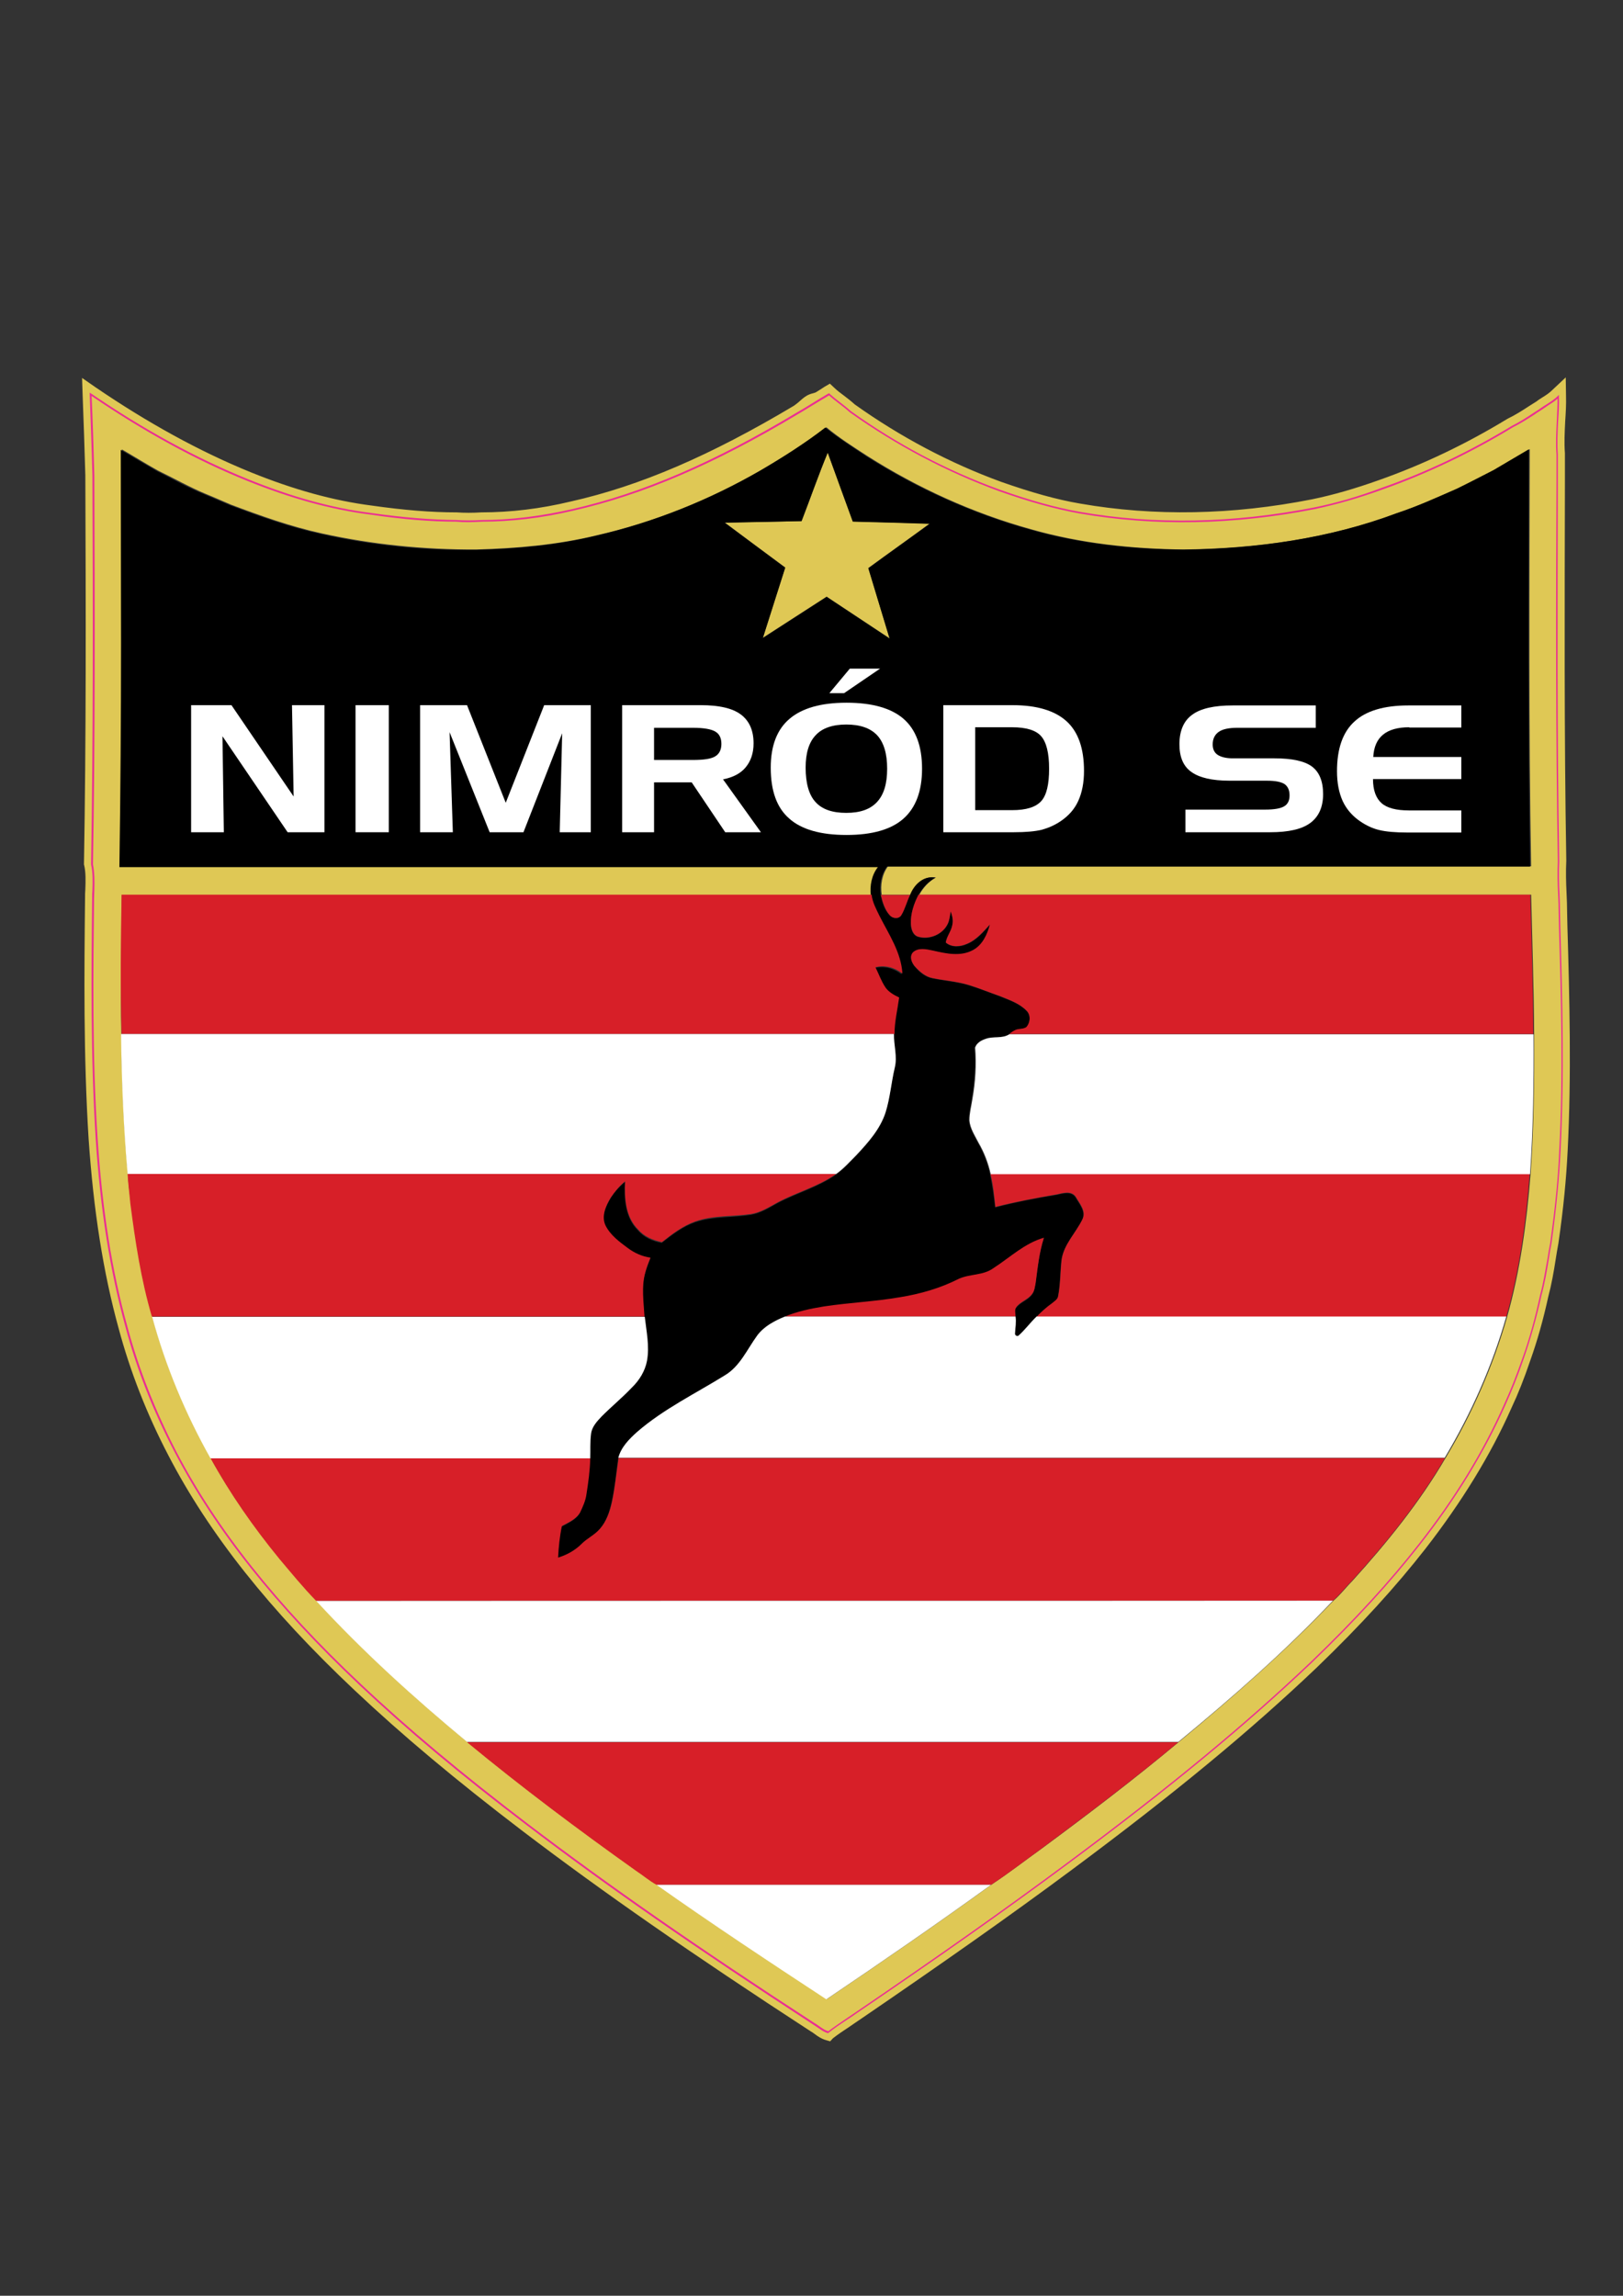 <?xml version="1.0" encoding="utf-8"?>
<!-- Generator: Adobe Illustrator 21.0.0, SVG Export Plug-In . SVG Version: 6.00 Build 0)  -->
<svg version="1.1" id="Réteg_1" xmlns="http://www.w3.org/2000/svg" xmlns:xlink="http://www.w3.org/1999/xlink" x="0px" y="0px"
	 viewBox="0 0 595.3 841.9" style="enable-background:new 0 0 595.3 841.9;" xml:space="preserve">
<rect x="0" y="0" width="595.3" height="841.9" fill="#333333" stroke="none"/>
<style type="text/css">
	.st0{fill:#DFC855;}
	.st1{fill:#D71F28;}
	.st2{fill:#FFFFFF;}
	.st3{fill:#EB2D92;}
</style>
<g>
	<g>
		<path class="st0" d="M33.2,144.6C51.3,157,70.5,167.8,90.8,176c14.5,5.9,29.5,10.4,45.1,12.4c10.5,1.5,21,2.5,31.6,2.6
			c3.1,0.3,6.2,0.2,9.4,0c11.2,0,22.4-1.5,33.2-4c29.4-6.7,56.9-20,82.6-35.5c1.6-0.9,2.8-2.5,4.4-3.4c1.1-0.9,2.6-0.8,3.7-1.5
			c1.1-0.7,2.2-1.4,3.3-2c2.4,2.3,5.2,4.1,7.7,6.3c16.8,12,35.2,21.8,54.6,28.9c9.6,3.4,19.5,6.4,29.6,8.2c28.5,4.9,57.8,4,86.1-1.6
			c8.5-1.7,16.7-4.2,24.8-7.2c16.7-5.9,32.7-13.6,47.8-22.7c3.7-1.9,7.2-4.2,10.7-6.5c2.1-1.5,4.4-2.7,6.2-4.5
			c0.1,7.1-0.9,14.1-0.4,21.2c-0.1,49.7-0.4,99.5,0.5,149.2c-0.4,6.2,0.2,12.4,0.3,18.7c0.8,29.2,1.8,58.4,0.2,87.5
			c-0.5,11.3-1.8,22.5-3.3,33.7c-1.2,6.4-2,12.9-3.7,19.2c-1.8,7.8-3.8,15.6-6.5,23.2c-2,5.8-4.2,11.6-6.8,17.2
			c-8.1,18.3-18.9,35.3-31.2,51.1c-12,15.5-25.6,29.7-39.6,43.3c-27.9,26.6-58.2,50.6-89.2,73.6c-25.5,18.9-51.5,37.1-77.7,54.9
			c-3.4,2.4-7,4.5-10.3,7.1c-1.9-0.5-3.4-2-5.1-3c-35.8-23.3-71.2-47.3-105.2-73.1c-21.3-16.2-42-33.1-61.4-51.5
			c-26.4-25-50.7-52.8-67.6-85.2c-7.6-14.7-13.8-30.1-18.1-46c-6.2-22.5-9.4-45.7-10.9-69c-1.9-29.3-1.6-58.7-1.3-88.1
			c0-4.2,0.4-8.4-0.4-12.4c0.8-47.5,0.7-95,0.5-142.5C34,164.5,33.7,154.5,33.2,144.6L33.2,144.6z M279,172.5L279,172.5
			c-18.7,10.8-39,19-60.1,23.8c-14.4,3.5-29.3,4.8-44.1,5.2c-19.1,0.1-38.2-1.8-56.8-5.9c-11.4-2.5-22.3-6.4-33.2-10.5
			c-3.1-1.3-6.2-2.7-9.4-4c-6-2.5-11.6-5.7-17.4-8.5c-4.5-2.5-8.8-5.2-13.3-7.8c0,23.6,0.1,47.2,0.1,70.8c0,27.4-0.2,54.8-0.6,82.2
			c92.7,0,185.4,0,278.2,0c-2.4,2.9-3,6.8-2.6,10.4c-91.7-0.1-183.4,0-275.1,0c-0.2,17-0.5,34.1-0.2,51.1
			c0.2,17.1,0.9,34.2,2.4,51.3c0.2,3.6,0.7,7.2,1.1,10.8c1.8,14,3.9,28,7.9,41.5c4.9,18.1,12.3,35.5,21.4,51.8
			c7.2,13.1,15.9,25.4,25.3,36.9c4.4,5.2,8.7,10.5,13.5,15.4c17.1,18.7,35.9,35.6,55.3,51.8c20,16.6,40.8,32.1,61.9,47.1
			c2.6,1.7,4.9,3.7,7.6,5.2c20.4,14.5,41.3,28.3,62.4,42c20.3-13.7,40.5-27.6,60.4-42c6.2-4.1,12-8.6,18-12.9
			c17.2-12.7,34.3-25.7,50.7-39.4c19.7-16.3,39-33.2,56.7-51.8c2.5-2.1,4.5-4.8,6.8-7.1c12.7-14,24.7-28.8,34.3-45.2
			c9.7-16.2,17.4-33.6,22.6-51.8c4.8-17,7.2-34.7,8.6-52.4c1.2-17.1,1.4-34.2,1.3-51.3c-0.1-17-0.7-34.1-1.1-51.1
			c-74.8,0-149.6,0-224.4,0c1.4-2.6,3.5-4.9,6.1-6.3c-4.3-0.8-7.8,2.6-9.2,6.3c-3.6,0-7.1,0-10.7,0c-0.5-3.6,0.1-7.4,2.3-10.4
			c78.6,0,157.2,0,235.9,0c-0.9-51-0.6-102-0.5-153c-4.3,2.5-8.6,5.1-12.9,7.6c-4.5,2.3-8.9,4.6-13.4,6.8c-7.3,3.2-14.6,6.5-22.1,9
			c-25,9.4-51.9,13.1-78.5,13.4c-18.9-0.2-37.8-2.2-56-7.4c-21.3-5.9-41.5-15.1-60.1-26.9c-5.1-3.3-10.3-6.6-15-10.5
			C295.2,162.6,287.2,167.7,279,172.5L279,172.5z"/>
	</g>
	<g>
		<path class="st0" d="M294,191.1c3.3-8.4,6.2-16.9,9.6-25.2c3.1,8.4,6.1,16.9,9.2,25.3c9.4,0.3,18.8,0.5,28.2,0.8
			c-7.5,5.5-15,10.8-22.5,16.3c2.6,8.6,5.2,17.2,7.8,25.8c-7.7-5.1-15.4-10.2-23.1-15.3c-7.8,5-15.6,10.1-23.4,15.1
			c2.7-8.6,5.5-17.2,8.2-25.8c-7.4-5.5-14.9-11-22.2-16.5C275.2,191.5,284.6,191.3,294,191.1L294,191.1z"/>
	</g>
	<g>
		<path d="M279,172.5c8.2-4.8,16.2-9.9,23.7-15.7c4.7,3.8,9.9,7.1,15,10.5c18.6,11.8,38.9,21,60.1,26.9c18.2,5.2,37.1,7.2,56,7.4
			c26.6-0.3,53.5-4,78.5-13.4c7.6-2.5,14.8-5.8,22.1-9c4.5-2.2,8.9-4.5,13.4-6.8c4.3-2.5,8.6-5.1,12.9-7.6c-0.1,51-0.3,102,0.5,153
			c-78.6,0-157.2,0-235.9,0c-2.2,3-2.8,6.8-2.3,10.4c0.6,2.7,1.4,5.5,3.4,7.5c1.1,1.2,3.3,1.4,4.2-0.1c1.4-2.3,2-5,3.2-7.4
			c1.4-3.7,4.9-7.2,9.2-6.3c-2.6,1.5-4.7,3.7-6.1,6.3c-1.7,3.2-2.9,6.9-2.8,10.6c0,1.9,0.6,4.2,2.7,4.8c4.1,1.2,9.1-0.9,10.9-4.9
			c0.6-1.4,0.7-3,1-4.4c0.6,1.6,1,3.3,0.6,5c-0.4,2.3-2.1,4.1-2.4,6.4c2.2,1.9,5.4,1.6,7.8,0.5c3.5-1.4,6-4.4,8.4-7.1
			c-1,3.7-2.7,7.5-6.2,9.4c-4.5,2.5-9.9,1.3-14.7,0.2c-2.4-0.5-5.3-1.2-7.3,0.6c-1.3,1.5-0.6,3.6,0.5,5c1.7,2.1,3.9,4,6.7,4.5
			c4.4,0.9,8.9,1.2,13.2,2.5c3.9,1.2,7.7,2.7,11.5,4.1c3.4,1.4,7.1,2.6,9.7,5.3c1.7,1.6,1.4,4.5-0.1,6.1c-1.1,0.7-2.5,0.5-3.7,0.9
			c-0.9,0.4-1.7,1.1-2.6,1.6c-2.6,1.8-5.8,0.6-8.7,1.7c-1.6,0.5-3.3,1.6-4,3.2c0.5,6.3,0,12.6-1,18.8c-0.3,2.6-1.1,5.2-1.1,7.8
			c0.3,3,2,5.6,3.3,8.2c2.1,3.6,3.6,7.5,4.5,11.6c0.9,4,1.4,8.1,1.9,12.2c7.4-1.9,14.9-3.4,22.5-4.6c2.3-0.5,5.4-1.5,7,0.9
			c1.4,2.5,3.9,5.2,2.4,8.3c-2.5,4.9-6.8,9.1-7.6,14.8c-0.5,4.5-0.4,9.1-1.3,13.5c-0.3,1.1-1.4,1.7-2.2,2.4c-2.1,1.4-3.9,3.2-5.7,5
			c-2.3,2.2-4.1,4.7-6.4,6.8c-0.5,0.7-1.6,0.2-1.5-0.6c0.1-2.1,0.6-4.1,0.2-6.2c0-1.2-0.5-2.5,0.3-3.5c1.5-2,4.2-2.7,5.7-4.7
			c1-1.2,1.1-2.8,1.4-4.3c0.8-5.5,1.3-11.1,3-16.4c-7.1,2-12.6,7.2-18.6,11.2c-3.7,2.7-8.6,1.9-12.7,3.9c-6.7,3.5-14,5.5-21.4,6.7
			c-9.3,1.6-18.7,2-28,3.4c-4.9,0.8-9.8,1.8-14.3,3.7c-3.8,1.5-7.7,3.5-10.2,7c-3.7,5-6.3,11.3-11.9,14.7
			c-10.8,6.8-22.4,12.3-32.1,20.7c-2.9,2.6-5.9,5.6-6.9,9.5c-0.7,5.3-1.2,10.7-2.4,16c-0.8,3.6-2,7.2-4.5,10
			c-1.9,2.2-4.6,3.3-6.6,5.4c-2.4,2.4-5.5,4.1-8.7,5.1c0.2-3.9,0.6-7.7,1.4-11.6c2.4-1.3,5.3-2.5,6.7-5c0.9-2.1,1.9-4.2,2.3-6.6
			c0.7-4.4,1.3-8.9,1.4-13.3c0.1-3-0.1-6,0.3-9c0.4-2.6,2.2-4.5,3.9-6.4c3.6-3.7,7.6-6.9,11.1-10.6c2.7-2.6,4.8-6,5.5-9.7
			c1.1-5.4-0.2-10.8-0.8-16.2c-0.3-5.4-1.2-10.9,0.3-16.2c0.5-1.8,1.2-3.6,1.9-5.4c-3-0.5-5.9-1.7-8.3-3.5c-3.1-2.3-6.4-4.7-8.2-8.3
			c-1.6-3.4,0.1-7.2,1.9-10.2c1.4-2.3,3.2-4.3,5.3-6c-0.3,6.1,0.1,13.1,4.8,17.7c2.2,2.6,5.4,4,8.7,4.6c3.8-3,7.7-6,12.3-7.6
			c6.6-2.2,13.7-1.6,20.4-2.7c3.6-0.6,6.7-2.6,9.8-4.3c7-3.7,14.8-5.8,21.4-10.4c2.8-1.9,5-4.5,7.4-6.9c4.3-4.6,8.7-9.5,10.7-15.6
			c1.7-5.4,2.1-11,3.4-16.5c1.1-4.1-0.4-8.2-0.3-12.3c0-4.5,1.1-8.9,1.7-13.4c-2-0.9-3.9-2-5.1-3.8c-1.5-2.3-2.4-4.9-3.6-7.3
			c3.5-0.9,7.1,0.1,9.9,2.3c-0.5-7.8-5-14.3-8.4-21.1c-1.2-2.5-2.5-5-2.9-7.8c-0.4-3.6,0.3-7.5,2.6-10.4c-92.7,0-185.4,0-278.2,0
			c0.4-27.4,0.6-54.8,0.6-82.2c0-23.6-0.1-47.2-0.1-70.8c4.4,2.6,8.8,5.2,13.3,7.8c5.8,2.9,11.4,6.1,17.4,8.5c3.1,1.3,6.2,2.7,9.4,4
			c10.9,4.1,21.8,8,33.2,10.5c18.6,4.2,37.7,6.1,56.8,5.9c14.8-0.4,29.7-1.7,44.1-5.2C240,191.5,260.3,183.3,279,172.5L279,172.5z
			 M294,191.1L294,191.1c-9.4,0.2-18.8,0.4-28.2,0.6c7.4,5.5,14.8,11,22.2,16.5c-2.7,8.6-5.5,17.2-8.2,25.8
			c7.8-5,15.6-10.1,23.4-15.1c7.7,5.1,15.4,10.2,23.1,15.3c-2.6-8.6-5.2-17.2-7.8-25.8c7.5-5.5,15-10.8,22.5-16.3
			c-9.4-0.3-18.8-0.6-28.2-0.8c-3.1-8.4-6.1-16.8-9.2-25.3C300.2,174.2,297.2,182.7,294,191.1L294,191.1z"/>
	</g>
	<g>
		<path class="st1" d="M44.6,328.1c91.7,0,183.4,0,275.1,0c0.3,2.8,1.7,5.3,2.9,7.8c3.4,6.7,7.9,13.3,8.4,21.1
			c-2.8-2.2-6.4-3.2-9.9-2.3c1.2,2.4,2.1,5,3.6,7.3c1.2,1.8,3.2,2.9,5.1,3.8c-0.6,4.5-1.7,8.9-1.7,13.4c-94.5,0-189,0-283.5,0
			C44.1,362.2,44.3,345.2,44.6,328.1L44.6,328.1z"/>
	</g>
	<g>
		<path class="st1" d="M323.1,328.2c3.6,0,7.1,0,10.7,0c-1.2,2.4-1.8,5.1-3.2,7.4c-0.9,1.5-3.1,1.3-4.2,0.1
			C324.6,333.7,323.7,330.8,323.1,328.2L323.1,328.2z"/>
	</g>
	<g>
		<path class="st1" d="M334.1,338.7c-0.1-3.7,1.1-7.3,2.8-10.6c74.8,0,149.6,0,224.4,0c0.5,17,1,34.1,1.1,51.1
			c-64.1,0-128.2,0-192.3,0c0.8-0.6,1.6-1.2,2.6-1.6c1.2-0.4,2.6-0.2,3.7-0.9c1.5-1.6,1.8-4.5,0.1-6.1c-2.6-2.7-6.3-3.9-9.7-5.3
			c-3.8-1.3-7.6-2.9-11.5-4.1c-4.3-1.3-8.8-1.6-13.2-2.5c-2.7-0.5-4.9-2.5-6.7-4.5c-1.1-1.4-1.9-3.5-0.5-5c2-1.8,4.9-1.1,7.3-0.6
			c4.8,1.1,10.1,2.3,14.7-0.2c3.5-1.9,5.2-5.7,6.2-9.4c-2.5,2.7-5,5.7-8.4,7.1c-2.5,1.1-5.7,1.4-7.8-0.5c0.4-2.3,2-4.1,2.4-6.4
			c0.4-1.7,0-3.4-0.6-5c-0.3,1.5-0.4,3.1-1,4.4c-1.8,4-6.7,6.1-10.9,4.9C334.8,342.9,334.2,340.5,334.1,338.7L334.1,338.7z"/>
	</g>
	<g>
		<path class="st1" d="M46.8,430.5c86.6,0,173.3,0,259.9,0c-6.5,4.6-14.4,6.7-21.4,10.4c-3.1,1.7-6.2,3.7-9.8,4.3
			c-6.8,1-13.9,0.4-20.4,2.7c-4.6,1.6-8.5,4.6-12.3,7.6c-3.3-0.7-6.5-2-8.7-4.6c-4.7-4.6-5.1-11.6-4.8-17.7c-2.1,1.7-3.8,3.8-5.3,6
			c-1.8,3-3.5,6.8-1.9,10.2c1.8,3.6,5.1,6,8.2,8.3c2.4,1.8,5.3,3.1,8.3,3.5c-0.7,1.7-1.4,3.5-1.9,5.4c-1.5,5.3-0.6,10.9-0.3,16.2
			c-60.2,0-120.5,0-180.7,0c-4-13.6-6.1-27.6-7.9-41.5C47.5,437.8,47,434.2,46.8,430.5L46.8,430.5z"/>
	</g>
	<g>
		<path class="st1" d="M363.3,430.5c65.9,0,131.9,0,197.8,0c-1.4,17.6-3.7,35.3-8.6,52.4c-57.4,0-114.9,0-172.3,0
			c1.7-1.8,3.6-3.5,5.7-5c0.8-0.7,1.9-1.3,2.2-2.4c0.9-4.5,0.8-9,1.3-13.5c0.8-5.7,5.2-9.8,7.6-14.8c1.6-3-1-5.8-2.4-8.3
			c-1.6-2.4-4.7-1.4-7-0.9c-7.5,1.3-15.1,2.7-22.5,4.6C364.7,438.6,364.3,434.5,363.3,430.5L363.3,430.5z"/>
	</g>
	<g>
		<path class="st1" d="M364.3,465.1c6.1-3.9,11.5-9.2,18.6-11.2c-1.7,5.3-2.3,10.9-3,16.4c-0.3,1.5-0.4,3.1-1.4,4.3
			c-1.5,2-4.2,2.7-5.7,4.7c-0.8,1-0.3,2.4-0.3,3.5c-28.2,0-56.4,0-84.6,0c4.6-1.9,9.4-2.9,14.3-3.7c9.3-1.4,18.7-1.8,28-3.4
			c7.4-1.2,14.7-3.3,21.4-6.7C355.7,467.1,360.6,467.8,364.3,465.1L364.3,465.1z"/>
	</g>
	<g>
		<path class="st1" d="M77.2,534.7c46.4,0,92.8,0,139.3,0c-0.1,4.5-0.7,8.9-1.4,13.3c-0.3,2.3-1.3,4.5-2.3,6.6
			c-1.4,2.5-4.3,3.7-6.7,5c-0.8,3.8-1.2,7.7-1.4,11.6c3.3-1,6.3-2.7,8.7-5.1c2-2,4.7-3.2,6.6-5.4c2.5-2.8,3.7-6.4,4.5-10
			c1.1-5.3,1.6-10.7,2.4-16c101,0,202.1,0,303.1,0c-9.6,16.4-21.6,31.2-34.3,45.2c-2.3,2.3-4.3,5-6.8,7.1
			c-124.3,0.1-248.6,0-372.9,0.1c-4.8-4.9-9.1-10.2-13.5-15.4C93,560.1,84.4,547.8,77.2,534.7L77.2,534.7z"/>
	</g>
	<g>
		<path class="st1" d="M171.3,638.9c87,0,174,0,260.9,0c-16.4,13.7-33.5,26.6-50.7,39.4c-6,4.3-11.8,8.9-18,12.9
			c-40.9,0-81.8,0-122.7,0c-2.7-1.5-5-3.5-7.6-5.2C212.1,671,191.3,655.4,171.3,638.9L171.3,638.9z"/>
	</g>
	<g>
		<path class="st2" d="M44.4,379.2c94.5,0,189,0,283.5,0c-0.1,4.1,1.3,8.2,0.3,12.3c-1.3,5.5-1.7,11.1-3.4,16.5
			c-2,6.1-6.4,11-10.7,15.6c-2.4,2.4-4.6,4.9-7.4,6.9c-86.6,0-173.3,0-259.9,0C45.3,413.5,44.6,396.4,44.4,379.2L44.4,379.2z"/>
	</g>
	<g>
		<path class="st2" d="M361.5,381c2.8-1.1,6,0,8.7-1.7c64.1,0,128.2,0,192.3,0c0.1,17.1-0.1,34.2-1.3,51.3c-65.9,0-131.9,0-197.8,0
			c-0.9-4.1-2.4-8-4.5-11.6c-1.3-2.6-3.1-5.2-3.3-8.2c0-2.6,0.7-5.2,1.1-7.8c1.1-6.2,1.5-12.5,1-18.8
			C358.2,382.5,359.9,381.5,361.5,381L361.5,381z"/>
	</g>
	<g>
		<path class="st2" d="M55.8,482.9c60.2,0,120.5,0,180.7,0c0.6,5.4,1.8,10.8,0.8,16.2c-0.7,3.7-2.8,7.1-5.5,9.7
			c-3.5,3.7-7.5,7-11.1,10.6c-1.7,1.8-3.6,3.8-3.9,6.4c-0.4,3-0.2,6-0.3,9c-46.4,0-92.8,0-139.3,0C68,518.4,60.7,501,55.8,482.9
			L55.8,482.9z"/>
	</g>
	<g>
		<path class="st2" d="M277.7,489.8c2.5-3.4,6.3-5.4,10.2-7c28.2,0,56.4,0,84.6,0c0.3,2.1-0.1,4.1-0.2,6.2c-0.1,0.8,1,1.3,1.5,0.6
			c2.3-2.1,4.2-4.7,6.4-6.8c57.4,0,114.9,0,172.3,0c-5.2,18.2-12.9,35.6-22.6,51.8c-101,0-202.1,0-303.1,0c1-3.9,4-6.9,6.9-9.5
			c9.7-8.4,21.3-14,32.1-20.7C271.4,501.1,274,494.9,277.7,489.8L277.7,489.8z"/>
	</g>
	<g>
		<path class="st2" d="M116,587.1c124.3-0.1,248.6,0,372.9-0.1c-17.6,18.6-36.9,35.5-56.7,51.8c-87,0-174,0-260.9,0
			C151.9,622.7,133.1,605.7,116,587.1L116,587.1z"/>
	</g>
	<g>
		<path class="st2" d="M240.8,691.2c40.9,0,81.8,0,122.7,0c-19.9,14.4-40.1,28.3-60.4,42C282.2,719.5,261.3,705.7,240.8,691.2
			L240.8,691.2z"/>
	</g>
	<g>
		<polygon class="st2" points="70.1,258.6 84.9,258.6 107.7,292.1 107.1,258.6 119,258.6 119,305.2 105.5,305.2 81.6,270 
			82.1,305.2 70.1,305.2 70.1,258.6 		"/>
	</g>
	<g>
		<polygon class="st2" points="142.6,305.2 130.4,305.2 130.4,258.6 142.6,258.6 142.6,305.2 		"/>
	</g>
	<g>
		<polygon class="st2" points="154.1,258.6 171.3,258.6 185.5,294.4 199.6,258.6 216.7,258.6 216.7,305.2 205.3,305.2 206.2,268.9 
			192,305.2 179.6,305.2 164.9,268.5 166.1,305.2 154.1,305.2 154.1,258.6 		"/>
	</g>
	<g>
		<path class="st2" d="M254.2,266.9h-14.3v11.8h14.3c3.9,0,6.6-0.4,8.1-1.3c1.5-0.9,2.3-2.4,2.3-4.6c0-2.1-0.7-3.6-2.2-4.5
			C260.9,267.4,258.2,266.9,254.2,266.9L254.2,266.9z M228.2,258.6H257c6.7,0,11.6,1.1,14.7,3.4c3.1,2.3,4.7,5.8,4.7,10.6
			c0,3.6-1,6.5-2.9,8.8c-1.9,2.3-4.7,3.7-8.3,4.4l13.9,19.4h-13.1l-12.3-18.3h-13.8v18.3h-11.7V258.6L228.2,258.6z"/>
	</g>
	<g>
		<path class="st2" d="M282.7,281.5c0-8,2.3-14,6.9-17.9c4.6-3.9,11.5-5.9,20.9-5.9c9.4,0,16.4,2,20.9,5.9c4.5,3.9,6.8,10,6.8,18.3
			c0,8.2-2.3,14.3-6.8,18.3c-4.5,4-11.5,6-20.9,6c-9.5,0-16.5-2-21-6C284.9,296.2,282.7,290,282.7,281.5L282.7,281.5z M310.4,265.7
			c-5,0-8.8,1.3-11.2,3.9c-2.5,2.6-3.7,6.6-3.7,11.9c0,5.7,1.2,10,3.6,12.6c2.4,2.7,6.2,4,11.3,4c5.1,0,8.8-1.3,11.3-4
			c2.5-2.7,3.7-6.7,3.7-12.2c0-5.5-1.2-9.6-3.7-12.3C319.2,267,315.5,265.7,310.4,265.7L310.4,265.7z M311.7,245.2h11.1l-13.2,9
			h-5.4L311.7,245.2L311.7,245.2z"/>
	</g>
	<g>
		<path class="st2" d="M371.2,266.7h-13.5v30.4h13.5c5.2,0,8.7-1.1,10.7-3.3c2-2.2,2.9-6.2,2.9-11.9c0-5.8-1-9.7-2.9-11.9
			C380,267.8,376.4,266.7,371.2,266.7L371.2,266.7z M346,258.6h25.4c8.9,0,15.5,2,19.8,5.9c4.3,3.9,6.4,10,6.4,18.2
			c0,4.3-0.7,7.9-2.1,11c-1.4,3.1-3.6,5.5-6.4,7.4c-2.2,1.5-4.5,2.5-7,3.2c-2.5,0.6-5.9,0.9-10.3,0.9H346V258.6L346,258.6z"/>
	</g>
	<g>
		<path class="st2" d="M482.6,266.9h-28.8c-3.1,0-5.4,0.5-6.8,1.5c-1.4,1-2.2,2.5-2.2,4.6c0,1.7,0.6,3,1.8,3.8
			c1.2,0.8,3.1,1.3,5.5,1.3h15.4c6.4,0,11,1,13.7,3c2.7,2,4.1,5.4,4.1,10.1c0,4.8-1.6,8.3-4.7,10.6c-3.1,2.3-8,3.4-14.7,3.4h-31.1
			v-8.3H464c3.3,0,5.7-0.4,7-1.2c1.4-0.8,2-2.2,2-4c0-1.9-0.6-3.3-1.9-4.2c-1.3-0.8-3.4-1.2-6.4-1.2H451c-6.4,0-11.1-1.1-14-3.2
			c-3-2.1-4.4-5.5-4.4-10.2c0-4.9,1.6-8.6,4.7-10.8c3.1-2.3,8.1-3.4,14.8-3.4h30.5V266.9L482.6,266.9z"/>
	</g>
	<g>
		<path class="st2" d="M516.9,266.7c-4.2,0-7.4,0.9-9.6,2.7c-2.2,1.8-3.4,4.5-3.6,8.2l32.3,0v8.1h-32.4c0,4.1,1.1,7,3.1,8.8
			c2,1.8,5.4,2.7,10.1,2.7h19.2v8.1h-19.8c-4.4,0-7.8-0.3-10.3-0.9c-2.5-0.6-4.8-1.7-7-3.2c-2.8-1.9-5-4.4-6.4-7.4
			c-1.4-3.1-2.1-6.7-2.1-11c0-8.2,2.1-14.3,6.4-18.2c4.2-3.9,10.8-5.9,19.8-5.9h19.4v8.1H516.9L516.9,266.7z"/>
	</g>
	<g>
		<path class="st0" d="M304.5,748.6l-1.4-0.4c-1.8-0.5-3.1-1.4-4.3-2.3c-0.5-0.4-1-0.7-1.5-1c-43.5-28.3-76-50.9-105.6-73.4
			c-24.5-18.7-44.1-35.1-61.7-51.7c-31-29.2-53.3-57.3-68.2-86c-8-15.3-14.1-31-18.3-46.7c-5.6-20.3-9.2-43.1-11-69.5
			c-1.9-30.3-1.6-61.2-1.3-88.4c0-1,0-2,0.1-3.1c0.1-3.1,0.2-6-0.4-8.7l-0.1-0.3l0-0.3c0.8-46.6,0.7-92.1,0.5-142.5
			c-0.3-9.9-0.6-19.8-1-29.7l-0.2-6l4.9,3.4c19.2,13.1,38.3,23.6,57,31.2c15.8,6.4,30.3,10.4,44.3,12.2c12,1.7,21.9,2.5,31.2,2.5
			c2.9,0.2,5.8,0.2,9.1,0c10.6,0,21.6-1.3,32.8-4c25.4-5.7,51.3-16.9,81.8-35.1c0.6-0.4,1.2-0.9,1.8-1.4c0.7-0.6,1.4-1.3,2.3-1.9
			c1.1-0.8,2.2-1.1,3-1.3c0.3-0.1,0.7-0.2,0.9-0.3c0.6-0.4,1.1-0.7,1.6-1c0.6-0.4,1.1-0.7,1.7-1.1l1.9-1.1l1.6,1.5
			c1.1,1.1,2.4,2,3.7,3c1.3,1,2.6,2,3.8,3.1c16.7,11.9,34.8,21.5,53.7,28.4c11.1,3.9,20.3,6.5,29.1,8c27.1,4.7,55.7,4.2,85-1.6
			c7.8-1.6,16-4,24.4-7c16.2-5.7,32.1-13.3,47.2-22.5c2.9-1.4,5.4-3,8-4.7c0.9-0.6,1.8-1.1,2.7-1.7c0.6-0.5,1.4-1,2.2-1.5
			c1.3-0.8,2.5-1.6,3.5-2.6l5-4.7l0.1,6.8c0.1,3.1-0.1,6.3-0.3,9.3c-0.2,4.1-0.4,7.9-0.1,11.7l0,9.3c-0.1,45.9-0.3,93.4,0.5,140.1
			c-0.2,4.1-0.1,7.9,0.1,12c0.1,2.2,0.2,4.5,0.2,6.7l0.1,5c0.8,27.1,1.5,55.1,0.1,82.7c-0.5,10.1-1.5,20.9-3.4,34
			c-0.4,2.1-0.7,4-1,5.9c-0.7,4.5-1.5,9.1-2.7,13.6c-1.9,8.7-4.1,16.4-6.6,23.4c-2.3,6.8-4.5,12.3-6.9,17.4
			c-7.6,17.2-18.3,34.6-31.6,51.7c-10.8,13.8-23.4,27.7-39.9,43.6c-24.5,23.3-52.1,46.1-89.5,73.9c-23,17.1-47.8,34.5-77.8,55
			c-1.3,0.9-2.7,1.8-4.1,2.8c-2.1,1.4-4.1,2.7-6,4.2L304.5,748.6z M36.8,316.7c0.6,3.3,0.6,6.6,0.5,9.8c0,1-0.1,2-0.1,2.9
			c-0.3,27.1-0.7,57.8,1.3,87.9c1.7,26,5.2,48.4,10.8,68.4c4.1,15.3,10.1,30.5,17.8,45.5c14.7,28.1,36.6,55.7,67,84.4
			c17.4,16.4,36.8,32.7,61.2,51.3c29.4,22.4,61.8,44.9,105,73c0.5,0.3,1.2,0.8,1.9,1.3c0.4,0.3,0.8,0.6,1.2,0.8
			c1.7-1.2,3.4-2.3,5-3.4c1.3-0.9,2.7-1.8,4-2.7c30-20.4,54.7-37.8,77.7-54.9c37.2-27.6,64.6-50.3,88.9-73.4
			c16.3-15.7,28.8-29.4,39.3-42.9c13-16.6,23.4-33.6,30.9-50.4c2.3-5,4.4-10.4,6.7-16.9c2.4-6.8,4.5-14.3,6.4-22.9
			c1.2-4.4,1.9-8.9,2.7-13.2c0.3-2,0.7-3.9,1-5.9c1.8-12.7,2.8-23.4,3.3-33.3c1.5-27.4,0.7-55.3-0.1-82.3l-0.1-5
			c0-2.2-0.1-4.4-0.2-6.6c-0.2-4-0.3-8.2-0.1-12.3c-0.8-46.5-0.7-94-0.5-140l0-9.1c-0.3-4-0.1-8.2,0.1-12.2c0-1,0.1-2,0.1-3
			c-0.5,0.3-0.9,0.6-1.4,0.9c-1,0.7-1.9,1.2-2.8,1.8c-2.6,1.7-5.4,3.5-8.3,4.9c-15.3,9.3-31.6,17.1-48.1,22.9
			c-8.6,3.2-17.1,5.6-25.2,7.3c-30,5.9-59.3,6.4-87.2,1.6c-9.1-1.6-18.6-4.3-30.1-8.3c-19.6-7.2-38.2-17-55.3-29.3l-0.3-0.2
			c-1.1-1-2.3-2-3.6-2.9c-0.8-0.6-1.6-1.2-2.4-1.9c-0.5,0.3-1,0.6-1.5,0.9c-0.9,0.5-1.8,0.8-2.5,1c-0.3,0.1-0.7,0.2-0.9,0.3
			l-0.3,0.2c-0.5,0.3-1.1,0.8-1.6,1.3c-0.8,0.7-1.7,1.5-2.8,2.2c-30.9,18.5-57.5,29.9-83.5,35.8c-11.6,2.7-23.1,4.1-33.9,4.1
			c-3.4,0.3-6.6,0.3-9.6,0c-9.3,0-19.5-0.8-31.7-2.6c-14.5-1.8-29.5-6-45.8-12.6c-17.4-7.1-35.3-16.6-53.2-28.5
			c0.3,8,0.6,16,0.8,23.9C37.5,224.7,37.5,270.1,36.8,316.7z"/>
	</g>
	<g>
		<path class="st3" d="M303.8,745.6l-0.1,0c-1.3-0.3-2.4-1.1-3.4-1.8c-0.6-0.4-1.2-0.8-1.8-1.2c-43.3-28.2-75.7-50.7-105.2-73.2
			c-24.5-18.6-44-35-61.5-51.5c-30.7-29-52.9-56.9-67.7-85.3c-7.9-15.1-14-30.6-18.1-46.1c-5.6-20.2-9.2-42.8-10.9-69
			c-1.9-30.2-1.6-61-1.3-88.1c0-1,0-2,0.1-3c0.1-3.1,0.2-6.3-0.5-9.4c0.8-46.7,0.7-92.2,0.5-142.6c-0.3-11.5-0.7-21-1-29.8l0-0.6
			l0.5,0.3c19.3,13.2,38.7,23.8,57.5,31.4c16,6.5,30.8,10.6,45,12.4c12.1,1.7,22.1,2.5,31.5,2.6c2.8,0.2,5.9,0.2,9.3,0
			c10.6,0,21.8-1.4,33.2-4c25.6-5.8,51.9-17.1,82.5-35.5c2.2-1.2,7.1-4.3,8.1-4.9c0.6-0.3,1.1-0.7,1.7-1c0.5-0.3,1.1-0.7,1.7-1
			l0.2-0.1l0.2,0.2c1.2,1.1,2.6,2.2,3.9,3.2c1.3,1,2.6,2,3.8,3.1c16.9,12.1,35.2,21.8,54.5,28.8c11.2,4,20.6,6.6,29.5,8.2
			c27.5,4.8,56.4,4.2,86-1.6c8-1.6,16.3-4,24.8-7.2c16.3-5.7,32.4-13.4,47.7-22.7c2.8-1.4,5.5-3.1,8-4.8c0.9-0.6,1.8-1.1,2.6-1.7
			c0.7-0.5,1.5-1,2.3-1.5c1.4-0.9,2.8-1.8,3.9-2.9l0.5-0.5l0,0.7c0.1,3-0.1,6.1-0.3,9.1c-0.2,4-0.4,8-0.1,12.1l0,9.1
			c-0.1,45.9-0.3,93.4,0.5,140.1c-0.2,4-0.1,8.1,0.1,12c0.1,2.2,0.2,4.4,0.2,6.6l0.1,5c0.8,27.1,1.5,55,0.1,82.5
			c-0.5,10.1-1.5,20.8-3.3,33.8c-0.4,1.9-0.7,3.9-1,5.8c-0.7,4.4-1.5,9-2.7,13.4c-1.9,8.7-4.1,16.3-6.5,23.2
			c-2.3,6.7-4.5,12.1-6.8,17.2c-7.6,17.1-18.1,34.3-31.3,51.1c-10.7,13.7-23.3,27.5-39.7,43.3c-24.4,23.2-51.9,45.9-89.2,73.6
			c-23,17.1-47.7,34.5-77.7,54.9c-1.3,0.9-2.7,1.9-4,2.7c-2.1,1.4-4.2,2.8-6.2,4.4L303.8,745.6z M33.6,145.2
			c0.4,8.6,0.7,17.9,1,29.2c0.2,50.4,0.3,95.9-0.5,142.6c0.6,3.1,0.6,6.3,0.5,9.4c0,1-0.1,2-0.1,3c-0.3,27.1-0.7,57.9,1.3,88.1
			c1.7,26.2,5.3,48.8,10.9,68.9c4.1,15.4,10.2,30.9,18,46c14.8,28.3,36.9,56.2,67.6,85.1c17.5,16.5,37,32.8,61.4,51.4
			c29.5,22.4,61.9,45,105.2,73.1c0.6,0.3,1.2,0.8,1.8,1.2c1,0.7,2,1.4,3.1,1.7c2-1.5,4.1-2.9,6.1-4.3c1.3-0.9,2.7-1.8,4-2.7
			c30-20.4,54.7-37.8,77.7-54.9c37.3-27.7,64.8-50.4,89.2-73.6c16.4-15.8,28.9-29.5,39.6-43.2c13.2-16.8,23.7-34,31.2-51
			c2.3-5,4.5-10.5,6.8-17.1c2.5-6.9,4.6-14.5,6.5-23.2c1.2-4.4,1.9-8.9,2.7-13.3c0.3-1.9,0.6-3.9,1-5.8c1.8-12.9,2.9-23.6,3.3-33.7
			c1.5-27.5,0.7-55.4-0.1-82.5l-0.1-5c0-2.2-0.1-4.5-0.2-6.6c-0.2-4-0.3-8-0.1-12.1c-0.8-46.7-0.7-94.2-0.5-140.1l0-9.1
			c-0.3-4-0.1-8.1,0.1-12.1c0.1-2.8,0.3-5.6,0.3-8.4c-1.1,1-2.3,1.7-3.5,2.5c-0.7,0.5-1.5,1-2.2,1.5c-0.9,0.6-1.8,1.1-2.6,1.7
			c-2.6,1.7-5.3,3.4-8.1,4.8c-15.3,9.3-31.4,17-47.8,22.8c-8.5,3.1-16.9,5.5-24.9,7.2c-29.6,5.8-58.6,6.4-86.2,1.6
			c-8.9-1.6-18.3-4.2-29.6-8.2c-19.3-7.1-37.7-16.8-54.7-28.9c-1.2-1.1-2.5-2.1-3.8-3.1c-1.3-1-2.6-2-3.8-3.1
			c-0.5,0.3-1,0.6-1.5,0.9c-0.6,0.3-1.1,0.7-1.7,1c-1.4,0.8-6,3.7-8.1,4.9c-30.7,18.4-57,29.7-82.7,35.5c-11.5,2.7-22.7,4-33.3,4
			c-3.5,0.2-6.5,0.3-9.4,0c-9.4,0-19.5-0.8-31.6-2.6c-14.3-1.8-29.1-5.9-45.2-12.4C72,168.8,52.8,158.3,33.6,145.2z"/>
	</g>
</g>
</svg>
